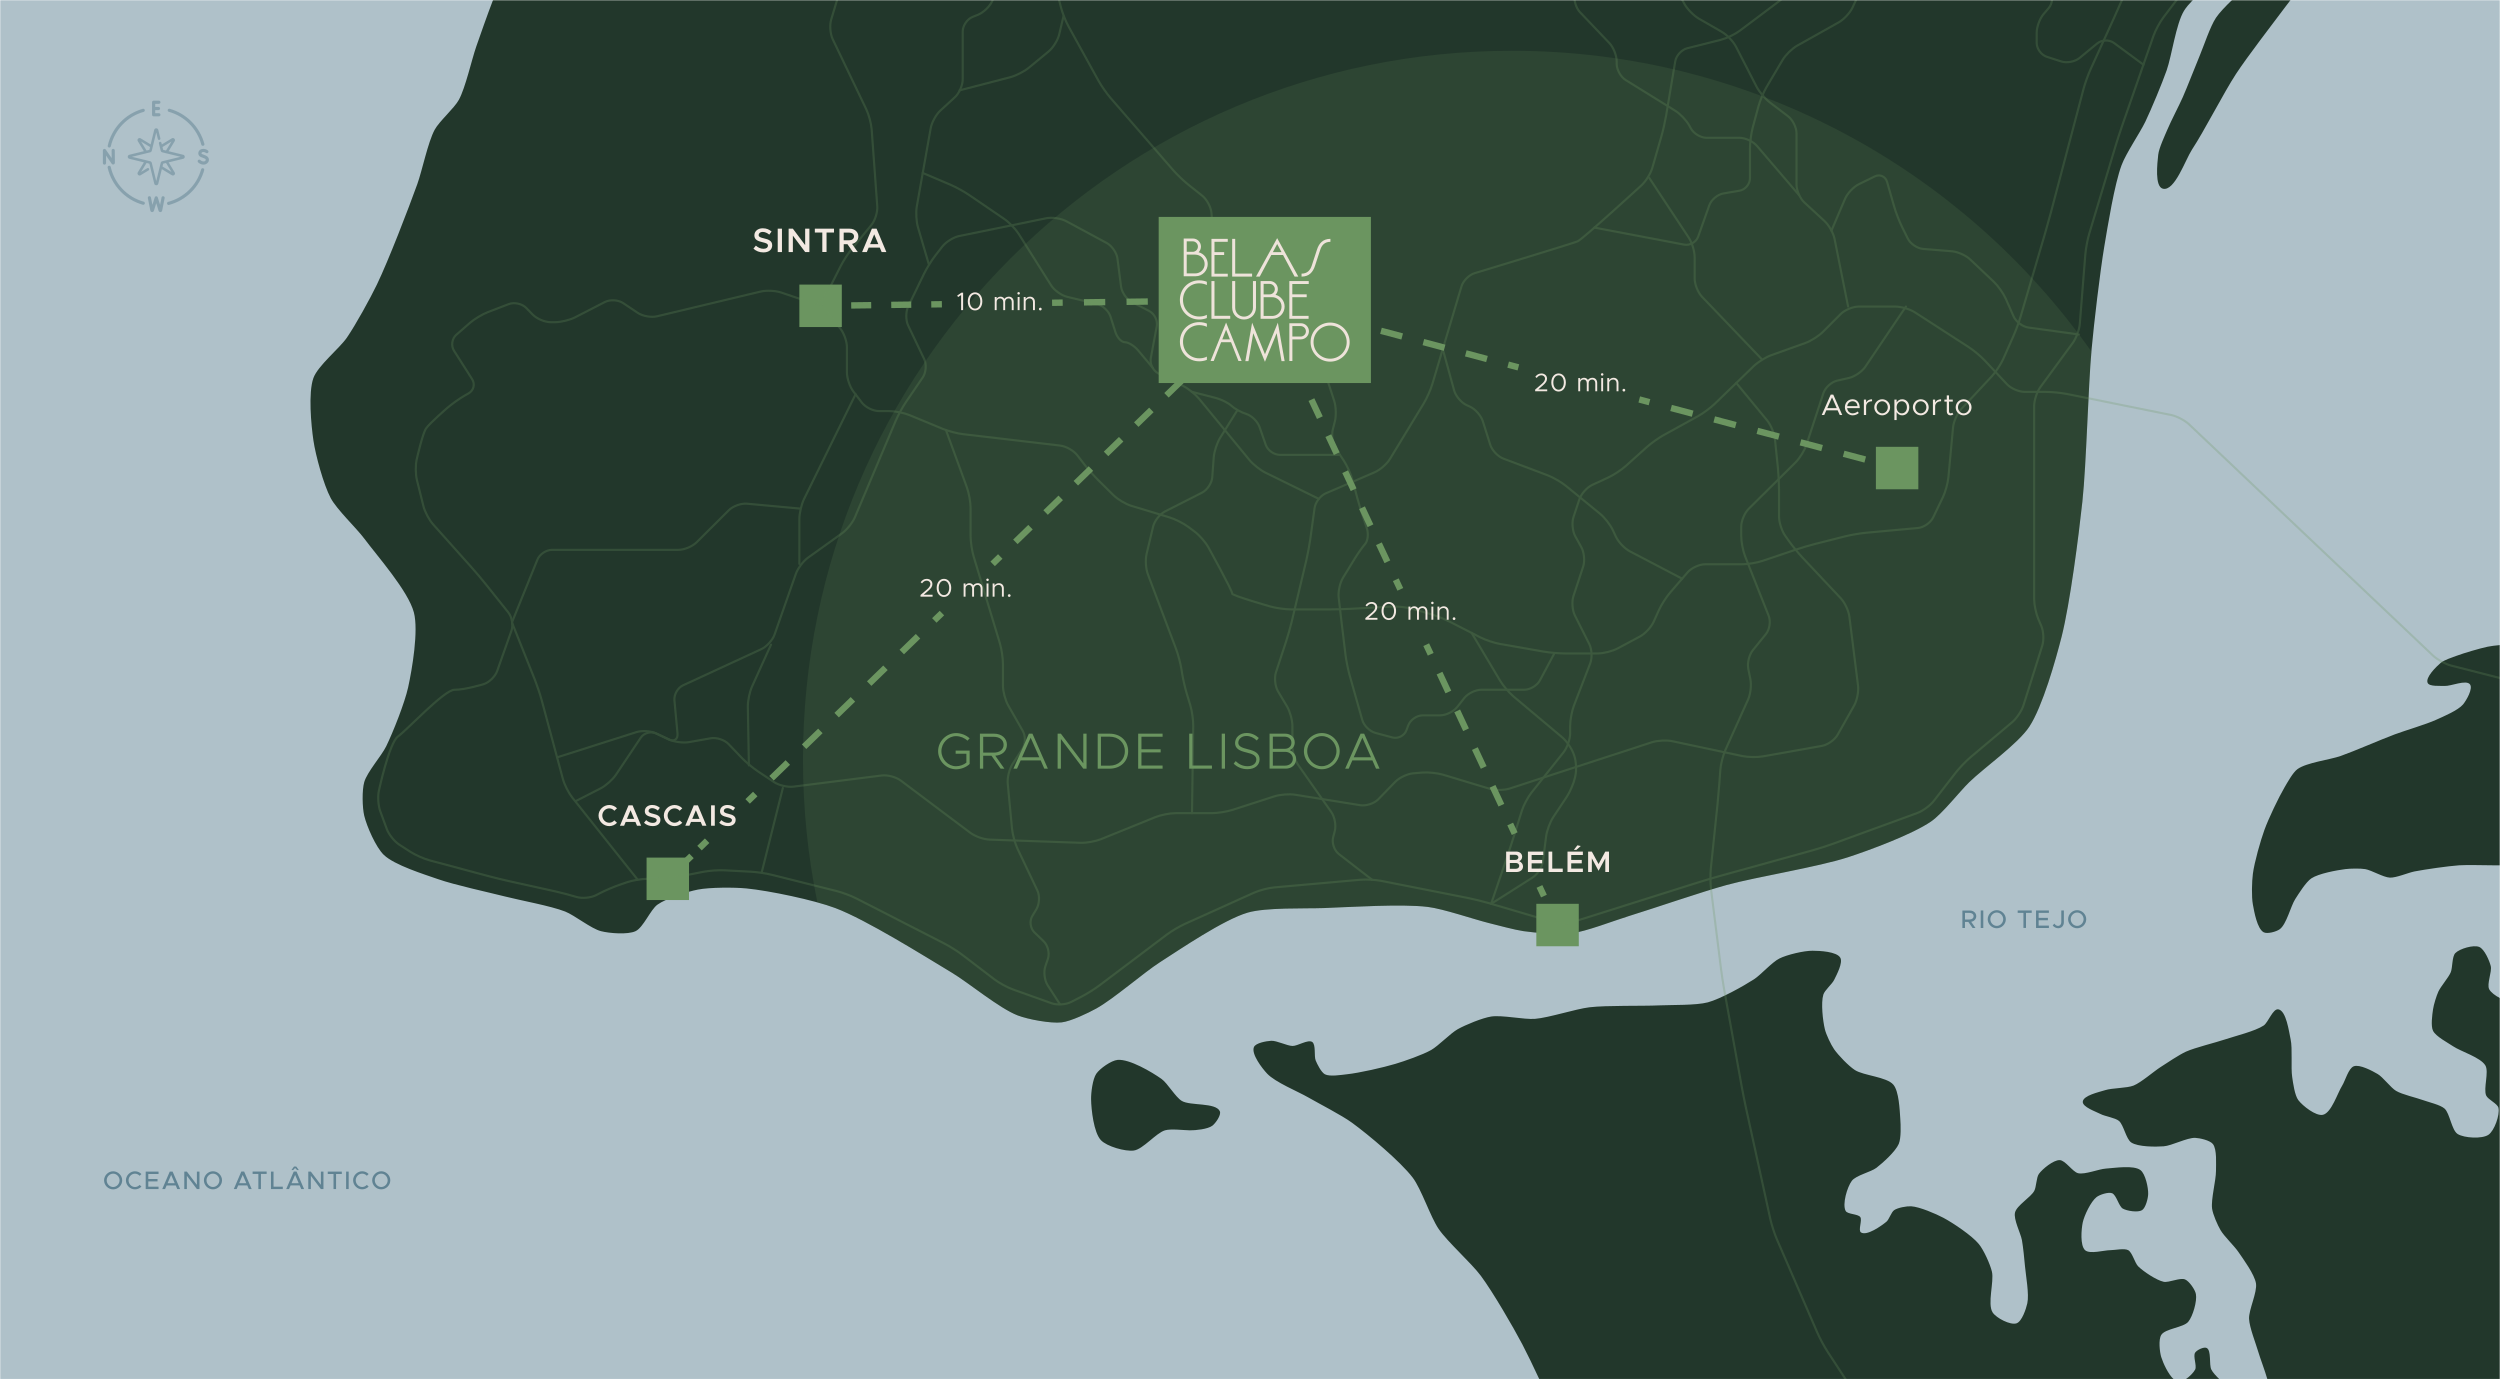 <svg xmlns="http://www.w3.org/2000/svg" width="1178" height="650" viewBox="0 0 1178 650" fill="none"><mask id="mask0_617_2042" style="mask-type:luminance" maskUnits="userSpaceOnUse" x="0" y="0" width="1178" height="650"><path d="M1178 0H0V650H1178V0Z" fill="white"></path></mask><g mask="url(#mask0_617_2042)"><path d="M1178 0H0V650H1178V0Z" fill="#AFC1C9"></path><path d="M672.719 427.33C680.119 428.24 694.329 433.14 701.559 434.95C705.629 435.95 713.719 438.17 717.879 438.76C723.409 439.55 734.639 440.52 740.189 439.85C747.239 439 760.599 433.78 767.389 431.69C778.989 428.12 801.929 420.2 813.639 417C827.769 413.15 856.839 408.49 870.769 403.94C880.909 400.63 901.169 393.13 909.939 387.07C915.249 383.42 923.279 373.08 927.899 368.57C934.799 361.85 950.879 350.49 956.189 342.45C962.409 333.05 968.659 310.94 971.429 300.01C975.389 284.4 979.499 252.37 981.219 236.35C983.139 218.46 983.919 182.45 985.569 164.53C986.679 152.39 989.529 128.14 991.549 116.11C993.179 106.44 996.289 86.94 999.709 77.76C1001.74 72.3 1008.35 62.59 1010.88 57.35C1013.71 51.43 1018.76 39.33 1020.93 33.14C1023.35 26.24 1025.31 11.36 1029.09 5.11C1030.03 3.57 1031.53 1.81 1033.29 -0.01H232.319C229.629 6.99 226.259 16.62 224.399 21.97C222.239 28.19 219.369 41.21 216.239 47C214.059 51.01 206.969 57.14 204.809 61.15C201.629 67.05 198.909 80.41 196.649 86.72C192.319 98.71 183.139 122.56 177.609 134.06C174.499 140.55 167.529 153.17 163.459 159.09C159.959 164.18 149.769 172.32 147.679 178.13C145.199 185.03 146.609 200.24 147.679 207.51C148.699 214.54 152.489 228.44 155.839 234.71C158.749 240.15 167.919 248.79 171.619 253.75C177.889 262.16 192.339 278.43 195.019 288.58C197.279 297.15 194.209 315.28 192.299 323.94C190.709 331.16 185.209 345.03 181.959 351.69C179.779 356.14 172.969 363.79 171.619 368.56C170.549 372.35 170.709 380.51 171.619 384.34C172.819 389.37 177.129 399.27 180.869 402.84C185.919 407.67 199.829 411.96 206.439 414.27C214.119 416.97 230.099 420.43 237.999 422.43C245.069 424.24 259.499 426.85 266.289 429.51C270.769 431.27 278.499 437.56 283.159 438.76C287.119 439.78 295.779 440.5 299.479 438.76C303.159 437.04 306.509 428.6 309.819 426.25C313.949 423.31 323.879 420.14 328.859 419.17C334.479 418.08 346.029 418.08 351.709 418.63C362.399 419.68 383.569 424.09 393.599 427.88C408.289 433.43 435.079 450.25 448.549 458.35C456.469 463.11 470.919 475.17 479.559 478.48C484.459 480.35 495.029 482.33 500.239 481.75C504.609 481.24 512.709 477.35 516.559 475.22C524.659 470.76 538.719 458.46 546.489 453.45C556.479 447.03 576.459 433.43 587.839 430.05C596.459 427.51 614.759 428.21 623.749 427.88C635.979 427.44 660.569 425.83 672.719 427.34V427.33ZM1021.3 60.98C1020.07 63.92 1017.28 69.78 1016.95 72.95C1016.52 76.96 1015.23 87.91 1019.13 88.91C1024.71 90.35 1029.74 75.23 1032.91 70.41C1038.58 61.83 1047.95 43.46 1053.59 34.86C1058.96 26.67 1070.93 11.14 1076.8 3.3C1077.51 2.36 1078.37 1.23 1079.31 -9.76585e-06H1051.74C1048.7 2.94 1045.72 6.04 1044.16 8.38C1041.47 12.4 1038.41 21.69 1036.54 26.15C1034.5 31.03 1030.69 40.9 1028.56 45.73C1026.86 49.59 1022.93 57.08 1021.31 60.97L1021.3 60.98ZM1018.39 639.52C1017.63 637.01 1017 631.23 1018.39 629.01C1020.26 626.01 1028.84 625.55 1031.1 622.83C1033.25 620.24 1035.34 613.1 1034.71 609.77C1034.34 607.68 1031.59 603.74 1029.64 602.89C1027.31 601.84 1021.98 604.52 1019.48 603.97C1016.06 603.21 1010.01 599.16 1007.51 596.7C1005.92 595.14 1004.77 590.17 1002.81 589.08C1000.98 588.08 996.539 589.08 994.449 589.08C991.469 589.08 984.699 591.1 982.479 589.08C980.089 586.86 980.719 579.24 981.389 576.02C982.109 572.69 985.219 566.14 987.919 564.05C989.399 562.91 993.429 561.59 995.189 562.24C997.259 563.02 998.349 568.4 1000.26 569.49C1002.24 570.62 1007.4 571.43 1009.33 570.23C1011.05 569.14 1012.18 564.63 1012.22 562.61C1012.31 559.65 1010.94 553.14 1008.59 551.36C1005.35 548.88 996.359 550.38 992.269 550.64C988.979 550.84 982.459 553.56 979.209 552.82C976.619 552.21 973.179 546.68 970.499 546.64C967.559 546.59 962.429 550.79 960.709 553.17C959.509 554.85 959.539 559.35 958.529 561.16C956.919 564.16 950.279 568.01 949.479 571.32C948.679 574.58 952.139 581.07 952.739 584.38C953.289 587.43 953.919 593.61 954.179 596.7C954.569 601.05 956.209 609.87 955.269 614.11C954.699 616.72 952.739 622.68 950.199 623.55C947.279 624.53 940.649 621.05 938.949 618.45C936.319 614.45 939.689 603.91 938.599 599.24C937.769 595.71 934.729 588.97 932.419 586.18C929.129 582.17 920.319 576.28 915.749 573.84C912.179 571.95 904.539 568.64 900.509 568.4C898.469 568.29 894.199 569.05 892.519 570.23C891.169 571.14 890.149 574.63 888.889 575.67C886.389 577.73 879.689 582.46 876.919 580.74C875.399 579.78 877.619 574.97 876.569 573.49C875.479 571.95 870.539 572.23 869.669 570.58C867.989 567.4 870.409 559.33 872.559 556.43C874.539 553.79 881.569 552.27 884.179 550.27C887.229 547.92 893.169 542.57 894.689 539.02C895.869 536.27 895.629 530.05 895.409 527.05C895.129 523.01 894.799 514.21 892.149 511.1C889.019 507.4 878.089 506.84 874.019 504.2C871.109 502.33 866.209 497.25 864.229 494.4C862.749 492.27 860.479 487.5 859.879 484.98C858.919 481.02 857.959 472.57 859.159 468.66C859.769 466.61 863.299 463.7 864.229 461.76C865.429 459.32 868.519 453.6 867.129 451.25C865.429 448.36 857.439 448 854.069 447.99C850.069 447.95 842.079 449.84 838.489 451.63C835.009 453.33 829.759 459.31 826.519 461.42C821.409 464.73 810.629 470.71 804.759 472.3C799.229 473.78 787.609 473.47 781.909 473.73C773.659 474.12 757.099 473.66 748.889 474.64C742.399 475.43 729.829 479.56 723.319 480.08C718.159 480.5 707.759 478.19 702.639 478.99C698.459 479.64 690.539 482.91 686.859 484.97C683.399 486.93 677.809 492.8 674.349 494.77C670.409 497.01 661.819 500.01 657.479 501.3C651.889 502.98 640.439 505.59 634.629 506.2C632.059 506.48 626.579 507.42 624.289 506.2C622.569 505.27 620.679 501.48 619.939 499.67C619.109 497.63 620.139 492.21 618.309 490.97C616.349 489.66 611.409 492.9 609.059 492.86C606.469 492.81 601.569 490.27 598.979 490.42C596.819 490.55 591.619 491.4 590.839 493.42C589.529 496.66 594.689 503.38 597.089 505.91C600.919 509.98 611.579 514.29 616.389 517.07C621.569 520.05 632.259 525.51 637.069 529.04C644.859 534.72 659.809 547.23 665.649 554.87C669.759 560.27 674.049 573.5 677.899 579.09C682.079 585.2 693.329 595.17 697.749 601.13C703.389 608.71 712.939 625.11 717.339 633.49C719.589 637.8 722.409 643.61 725.359 649.96H1024.32C1021.62 647.59 1019.22 642.16 1018.39 639.48V639.52ZM1172.19 304.73C1168.4 305.53 1160.96 307.73 1157.33 309.08C1155.46 309.76 1151.58 311.04 1150.06 312.34C1147.93 314.17 1142.79 319.17 1143.9 321.76C1144.71 323.63 1149.86 323.09 1151.89 323.22C1154.87 323.39 1162.03 320.11 1163.86 322.48C1165.36 324.48 1162.18 329.99 1160.59 331.93C1158.24 334.74 1151.21 337.66 1147.88 339.18C1143.16 341.33 1133.17 344.25 1128.29 346.08C1121.89 348.47 1109.36 353.96 1102.91 356.22C1097.91 357.99 1086.89 359.29 1082.58 362.4C1080.43 363.94 1077.77 368.8 1076.42 371.1C1073.63 375.85 1068.87 385.86 1067 391.04C1065.17 396.06 1062.23 406.42 1061.56 411.71C1061.08 415.32 1060.88 422.66 1061.56 426.22C1062.19 429.66 1063.56 437.58 1066.63 439.28C1068.33 440.21 1072.7 439 1074.25 437.82C1077.43 435.45 1079.36 427.03 1081.5 423.67C1083.18 421.06 1086.55 415.6 1089.12 413.88C1092.56 411.6 1100.98 410.07 1105.09 409.53C1107.42 409.23 1112.18 409.14 1114.51 409.53C1117.54 410.06 1123.04 413.41 1126.11 413.54C1129.11 413.67 1134.79 411.19 1137.73 410.62C1142.93 409.62 1153.46 408.1 1158.75 407.73C1162.65 407.47 1170.46 407.73 1174.35 407.73C1175.39 407.73 1176.62 407.73 1177.98 407.75V303.95C1175.75 304.18 1173.66 304.41 1172.17 304.73H1172.19ZM1172.91 466.13C1171.67 463.71 1174.28 457.9 1173.65 455.25C1173.02 452.68 1170.65 447.2 1168.21 446.2C1165.51 445.09 1159 447.02 1156.96 449.09C1155.33 450.74 1155.7 456.01 1154.78 458.17C1153.74 460.63 1150.1 464.78 1148.97 467.22C1148.06 469.2 1146.75 473.42 1146.45 475.58C1146.08 478.08 1145.32 483.46 1146.45 485.72C1147.76 488.4 1153.41 491.31 1155.87 492.99C1159.55 495.47 1168.86 498.23 1171.11 502.05C1172.89 505.11 1170.09 512.95 1171.48 516.2C1172.28 518.09 1176.83 520.01 1177.27 522.01C1178.01 525.32 1175.36 532.8 1172.57 534.7C1169.57 536.75 1161.12 536.27 1158.05 534.35C1155.2 532.54 1154.37 524.62 1151.89 522.38C1149.87 520.56 1144.3 519.33 1141.73 518.38C1138.57 517.22 1131.91 515.75 1129.04 514.03C1126.5 512.53 1122.88 507.54 1120.34 506.07C1117.77 504.57 1111.85 501.39 1109.09 502.44C1106.61 503.37 1105.06 509.27 1103.65 511.52C1101.45 515 1098.6 524.36 1094.57 525.29C1091.28 526.05 1085.02 521.09 1082.97 518.39C1081.27 516.15 1080.49 510.29 1080.08 507.51C1079.4 503.11 1080.3 494.09 1079.34 489.75C1078.53 486.01 1077.31 476.26 1073.55 475.6C1071 475.14 1068.79 481.78 1066.65 483.22C1062.65 485.9 1053.09 488.21 1048.52 489.75C1043.93 491.3 1034.44 493.56 1030.02 495.54C1026.82 497 1020.99 500.9 1018.05 502.81C1014.81 504.88 1008.91 510.08 1005.34 511.52C1002.18 512.78 995.149 512.63 991.929 513.69C989.099 514.6 981.589 516.17 981.399 519.13C981.249 521.65 987.489 523.74 989.759 524.92C991.799 526.01 996.679 526.68 998.459 528.18C1000.68 530.07 1001.81 536.73 1004.25 538.34C1007.45 540.45 1015.68 540.43 1019.49 540.14C1023.34 539.88 1030.52 536.03 1034.38 536.16C1036.58 536.25 1041.35 537.34 1042.71 539.06C1044.71 541.56 1044.15 548.57 1044.17 551.77C1044.19 556.23 1041.75 565.11 1042.34 569.53C1042.71 572.25 1044.95 577.34 1046.35 579.69C1048 582.52 1052.83 587.13 1054.68 589.85C1057.09 593.36 1062.34 600.52 1063.01 604.71C1063.69 608.91 1059.59 617.14 1059.75 621.41C1059.92 625.45 1062.97 633.12 1064.1 636.99C1065.05 640.19 1067.2 645.73 1068.42 650.02H1178V470.3C1175.86 469.26 1173.64 467.54 1172.91 466.15V466.13ZM1041.98 645.33C1040.83 643 1042.09 636.38 1039.8 635.17C1038.49 634.47 1035.16 636.13 1034.36 637.35C1033.23 639 1035.25 643.55 1034.36 645.33C1033.66 646.69 1031.71 648.73 1029.74 650H1045.88C1044.2 648.34 1042.66 646.72 1041.98 645.33ZM556.829 518.73C553.829 516.91 550.169 510.43 547.309 508.39C542.719 505.13 532.249 498.95 526.639 499.42C523.649 499.67 518.259 503.47 516.569 505.95C514.849 508.47 514.069 514.86 514.119 517.92C514.199 522.89 515.359 533.6 518.739 537.23C521.509 540.21 530.219 542.68 534.249 542.13C538.589 541.55 544.739 533.85 548.939 532.61C551.749 531.78 557.709 532.57 560.639 532.61C563.349 532.65 569.089 532.07 571.249 530.44C572.779 529.28 575.549 525.39 574.789 523.64C572.919 519.38 560.809 521.16 556.839 518.74L556.829 518.73Z" fill="#22372B"></path><path opacity="0.15" d="M712.349 23.93C527.889 23.93 378.359 173.46 378.359 357.92C378.359 380.97 380.689 403.47 385.139 425.2C388.379 426.09 391.289 427 393.609 427.87C408.299 433.42 435.089 450.24 448.559 458.34C456.479 463.1 470.929 475.16 479.569 478.47C484.469 480.34 495.039 482.32 500.249 481.74C504.619 481.23 512.719 477.34 516.569 475.21C524.669 470.75 538.729 458.45 546.499 453.44C556.489 447.02 576.469 433.42 587.849 430.04C596.469 427.5 614.769 428.2 623.759 427.87C635.989 427.43 660.579 425.82 672.729 427.33C680.129 428.24 694.339 433.14 701.569 434.95C705.639 435.95 713.739 438.17 717.889 438.76C723.419 439.55 734.649 440.52 740.199 439.85C747.249 439 760.609 433.78 767.399 431.69C778.999 428.12 801.939 420.2 813.649 417C827.779 413.15 856.849 408.49 870.779 403.94C880.919 400.63 901.179 393.13 909.949 387.07C915.259 383.42 923.289 373.08 927.909 368.57C934.809 361.85 950.889 350.49 956.199 342.45C962.419 333.05 968.669 310.94 971.439 300.01C975.399 284.4 979.509 252.37 981.229 236.35C983.109 218.83 983.899 183.92 985.489 165.66C925.029 79.93 825.239 23.92 712.369 23.92L712.349 23.93Z" fill="#6B9560"></path><path d="M928.81 434.34L930.86 437.27H929.48L927.46 434.4H925.89V437.27H924.68V429.03H928.15C929.88 429.03 931.21 430.15 931.21 431.72C931.21 433.09 930.2 434.11 928.81 434.35V434.34ZM925.9 433.27H927.97C929.16 433.27 929.96 432.68 929.96 431.71C929.96 430.74 929.16 430.15 927.97 430.15H925.9V433.27ZM933.32 429.02H934.53V437.26H933.32V429.02ZM936.61 433.13C936.61 430.82 938.58 428.87 940.88 428.87C943.18 428.87 945.15 430.81 945.15 433.13C945.15 435.45 943.21 437.4 940.88 437.4C938.55 437.4 936.61 435.45 936.61 433.13ZM943.91 433.13C943.91 431.43 942.53 429.99 940.88 429.99C939.23 429.99 937.85 431.43 937.85 433.13C937.85 434.83 939.24 436.28 940.88 436.28C942.52 436.28 943.91 434.84 943.91 433.13ZM953.44 430.14H950.73V429.01H957.35V430.14H954.65V437.25H953.44V430.14ZM960.61 430.14V432.49H964.96V433.62H960.61V436.13H965.44V437.26H959.38V429.02H965.44V430.15H960.61V430.14ZM967.22 436.03L968.06 435.2C968.37 435.84 969.07 436.29 969.76 436.29C970.65 436.29 971.28 435.56 971.28 434.51V429.01H972.49V434.56C972.49 436.22 971.39 437.39 969.82 437.39C968.82 437.39 967.73 436.83 967.22 436.02V436.03ZM974.49 433.13C974.49 430.82 976.46 428.87 978.76 428.87C981.06 428.87 983.03 430.81 983.03 433.13C983.03 435.45 981.09 437.4 978.76 437.4C976.43 437.4 974.49 435.45 974.49 433.13ZM981.79 433.13C981.79 431.43 980.41 429.99 978.76 429.99C977.11 429.99 975.72 431.43 975.72 433.13C975.72 434.83 977.11 436.28 978.76 436.28C980.41 436.28 981.79 434.84 981.79 433.13Z" fill="#608393"></path><path d="M49.039 556.17C49.039 553.86 51.009 551.91 53.309 551.91C55.609 551.91 57.579 553.85 57.579 556.17C57.579 558.49 55.639 560.44 53.309 560.44C50.979 560.44 49.039 558.49 49.039 556.17ZM56.339 556.17C56.339 554.47 54.959 553.03 53.309 553.03C51.659 553.03 50.279 554.47 50.279 556.17C50.279 557.87 51.669 559.32 53.309 559.32C54.949 559.32 56.339 557.88 56.339 556.17ZM59.329 556.17C59.329 553.86 61.299 551.91 63.599 551.91C64.769 551.91 65.869 552.4 66.649 553.21L65.799 554.03C65.239 553.43 64.459 553.03 63.609 553.03C61.969 553.03 60.579 554.47 60.579 556.17C60.579 557.87 61.969 559.32 63.609 559.32C64.459 559.32 65.239 558.92 65.799 558.32L66.649 559.14C65.869 559.93 64.779 560.43 63.599 560.43C61.299 560.43 59.329 558.48 59.329 556.16V556.17ZM69.879 553.18V555.53H74.229V556.66H69.879V559.17H74.709V560.3H68.649V552.06H74.709V553.19H69.879V553.18ZM82.789 558.58H78.519L77.779 560.29H76.449L79.989 552.05H81.329L84.869 560.29H83.529L82.799 558.58H82.789ZM82.329 557.52L80.649 553.61L78.969 557.52H82.329ZM86.839 552.05H88.049L92.779 558.3V552.05H93.989V560.29H92.779L88.049 554.04V560.29H86.839V552.05ZM96.079 556.16C96.079 553.85 98.049 551.9 100.349 551.9C102.649 551.9 104.619 553.84 104.619 556.16C104.619 558.48 102.679 560.43 100.349 560.43C98.019 560.43 96.079 558.48 96.079 556.16ZM103.379 556.16C103.379 554.46 101.999 553.02 100.339 553.02C98.679 553.02 97.309 554.46 97.309 556.16C97.309 557.86 98.699 559.31 100.339 559.31C101.979 559.31 103.379 557.87 103.379 556.16ZM116.509 558.57H112.239L111.499 560.28H110.169L113.709 552.04H115.049L118.589 560.28H117.249L116.519 558.57H116.509ZM116.049 557.51L114.369 553.6L112.689 557.51H116.049ZM121.739 553.17H119.029V552.04H125.649V553.17H122.949V560.28H121.739V553.17ZM133.259 559.16V560.29H127.679V552.05H128.889V559.16H133.259ZM141.199 558.57H136.929L136.189 560.28H134.859L138.399 552.04H139.739L143.279 560.28H141.939L141.209 558.57H141.199ZM138.139 551.34H137.319L138.539 549.66H139.579L140.819 551.34H139.989L139.049 550.36L138.129 551.34H138.139ZM140.739 557.52L139.059 553.61L137.379 557.52H140.739ZM145.259 552.05H146.469L151.199 558.3V552.05H152.409V560.29H151.199L146.469 554.04V560.29H145.259V552.05ZM157.149 553.18H154.439V552.05H161.059V553.18H158.359V560.29H157.149V553.18ZM163.089 552.05H164.299V560.29H163.089V552.05ZM166.379 556.16C166.379 553.85 168.349 551.9 170.649 551.9C171.829 551.9 172.919 552.39 173.699 553.2L172.849 554.02C172.289 553.42 171.509 553.02 170.649 553.02C169.009 553.02 167.619 554.46 167.619 556.16C167.619 557.86 169.009 559.31 170.649 559.31C171.499 559.31 172.279 558.91 172.849 558.31L173.699 559.13C172.919 559.92 171.829 560.42 170.649 560.42C168.349 560.42 166.379 558.47 166.379 556.15V556.16ZM175.369 556.16C175.369 553.85 177.339 551.9 179.639 551.9C181.939 551.9 183.909 553.84 183.909 556.16C183.909 558.48 181.969 560.43 179.639 560.43C177.309 560.43 175.369 558.48 175.369 556.16ZM182.669 556.16C182.669 554.46 181.289 553.02 179.639 553.02C177.989 553.02 176.609 554.46 176.609 556.16C176.609 557.86 177.999 559.31 179.639 559.31C181.279 559.31 182.669 557.87 182.669 556.16Z" fill="#608393"></path><path d="M450.299 353.68H456.899V359.99C455.319 361.5 452.839 362.49 450.489 362.49C445.929 362.49 442.039 358.58 442.039 353.95C442.039 349.32 445.929 345.43 450.489 345.43C452.839 345.43 455.309 346.39 456.899 347.93L455.839 349.01C454.539 347.69 452.429 346.87 450.489 346.87C446.769 346.87 443.599 350.13 443.599 353.95C443.599 357.77 446.769 361.05 450.489 361.05C452.219 361.05 454.069 360.4 455.359 359.35V355.15H450.299V353.69V353.68ZM468.969 356.08L473.269 362.2H471.489L467.189 356.1H463.279V362.2H461.739V345.71H468.509C471.889 345.71 474.459 347.87 474.459 350.92C474.459 353.97 472.129 355.91 468.959 356.08H468.969ZM463.279 354.64H468.219C471.009 354.64 472.899 353.2 472.899 350.92C472.899 348.64 470.999 347.18 468.219 347.18H463.279V354.64ZM490.379 358.31H480.919L479.219 362.2H477.539L484.809 345.71H486.489L493.759 362.2H492.079L490.379 358.31ZM489.709 356.82L485.649 347.6L481.589 356.82H489.699H489.709ZM498.349 345.71H499.889L510.449 359.7V345.71H511.989V362.2H510.449L499.889 348.21V362.2H498.349V345.71ZM517.239 345.71H522.829C527.969 345.71 531.589 349.12 531.589 353.94C531.589 358.76 527.969 362.2 522.829 362.2H517.239V345.71ZM522.829 360.78C527.049 360.78 530.029 357.95 530.029 353.94C530.029 349.93 527.049 347.12 522.829 347.12H518.769V360.78H522.829ZM537.849 347.17V353.05H546.899V354.54H537.849V360.73H547.809V362.19H536.309V345.7H547.809V347.16H537.849V347.17ZM571.069 360.73V362.19H560.359V345.7H561.899V360.73H571.069ZM575.679 345.7H577.219V362.19H575.679V345.7ZM581.299 359.84L582.259 358.64C583.699 360.08 585.569 361.04 587.879 361.04C590.469 361.04 591.979 359.6 591.979 357.92C591.979 356.12 590.469 355.3 587.369 354.58C583.869 353.76 581.969 352.68 581.969 350.09C581.969 347.5 584.249 345.38 587.389 345.38C589.689 345.38 591.609 346.32 593.149 347.73L592.209 348.93C590.819 347.59 589.109 346.79 587.309 346.79C585.099 346.79 583.489 348.21 583.489 349.96C583.489 351.62 585.049 352.34 588.119 353.08C591.499 353.87 593.519 355.07 593.519 357.76C593.519 360.45 591.429 362.44 587.779 362.44C585.159 362.44 582.959 361.46 581.279 359.82L581.299 359.84ZM598.219 345.7H605.539C608.199 345.7 610.079 347.4 610.079 349.8C610.079 351.55 609.189 352.75 607.749 353.47C609.599 354.31 610.729 355.87 610.729 357.67C610.729 360.31 608.689 362.18 605.829 362.18H598.219V345.69V345.7ZM605.329 352.85C607.199 352.85 608.549 351.65 608.549 349.97C608.549 348.29 607.179 347.11 605.239 347.11H599.769V352.85H605.339H605.329ZM605.519 360.77C607.659 360.77 609.189 359.4 609.189 357.51C609.189 355.62 607.649 354.27 605.519 354.27H599.759V360.77H605.519ZM614.399 353.93C614.399 349.3 618.289 345.41 622.849 345.41C627.409 345.41 631.269 349.3 631.269 353.93C631.269 358.56 627.429 362.47 622.849 362.47C618.269 362.47 614.399 358.56 614.399 353.93ZM629.739 353.93C629.739 350.11 626.599 346.85 622.849 346.85C619.099 346.85 615.959 350.11 615.959 353.93C615.959 357.75 619.129 361.03 622.849 361.03C626.569 361.03 629.739 357.77 629.739 353.93ZM646.679 358.3H637.219L635.519 362.19H633.839L641.109 345.7H642.789L650.059 362.19H648.379L646.679 358.3ZM646.009 356.81L641.949 347.59L637.889 356.81H645.999H646.009Z" fill="#6B9560"></path><path d="M743.92 425.88H723.92V445.88H743.92V425.88Z" fill="#6B9560"></path><path d="M903.92 210.55H883.92V230.55H903.92V210.55Z" fill="#6B9560"></path><path d="M396.66 134.1H376.66V154.1H396.66V134.1Z" fill="#6B9560"></path><path d="M324.67 404.1H304.67V424.1H324.67V404.1Z" fill="#6B9560"></path><path d="M353.331 378.7L351.241 376.55L354.831 373.07L356.921 375.22L353.331 378.7ZM372.261 360.35L370.171 358.2L362.501 365.64L364.591 367.79L372.261 360.35ZM387.601 345.48L385.511 343.33L377.841 350.77L379.931 352.92L387.601 345.48ZM402.941 330.61L400.851 328.46L393.181 335.9L395.271 338.05L402.941 330.61ZM418.281 315.74L416.191 313.59L408.521 321.03L410.611 323.18L418.281 315.74ZM433.621 300.87L431.531 298.72L423.861 306.16L425.951 308.31L433.621 300.87ZM444.881 289.95L442.791 287.8L439.201 291.28L441.291 293.43L444.881 289.95ZM319.311 411.7L317.221 409.55L313.631 413.03L315.721 415.18L319.311 411.7ZM326.871 404.37L324.781 402.22L321.001 405.89L323.091 408.04L326.871 404.37ZM334.241 397.22L332.151 395.07L328.561 398.55L330.651 400.7L334.241 397.22ZM472.371 263.29L470.281 261.14L466.691 264.62L468.781 266.77L472.371 263.29ZM486.611 249.48L484.521 247.33L477.401 254.24L479.491 256.39L486.611 249.48ZM500.851 235.67L498.761 233.52L491.641 240.43L493.731 242.58L500.851 235.67ZM515.091 221.86L513.001 219.71L505.881 226.62L507.971 228.77L515.091 221.86ZM529.331 208.05L527.241 205.9L520.121 212.81L522.211 214.96L529.331 208.05ZM543.571 194.24L541.481 192.09L534.361 199L536.451 201.15L543.571 194.24ZM557.811 180.43L555.721 178.28L548.601 185.19L550.691 187.34L557.811 180.43ZM572.051 166.62L569.961 164.47L562.841 171.38L564.931 173.53L572.051 166.62ZM586.291 152.81L584.201 150.66L577.081 157.57L579.171 159.72L586.291 152.81ZM597.001 142.42L594.911 140.27L591.321 143.75L593.411 145.9L597.001 142.42ZM500.761 144.1L500.721 141.1L495.721 141.17L495.761 144.17L500.761 144.1ZM520.811 143.84L520.771 140.84L510.751 140.97L510.791 143.97L520.811 143.84ZM540.861 143.58L540.821 140.58L530.801 140.71L530.841 143.71L540.861 143.58ZM560.911 143.32L560.871 140.32L550.851 140.45L550.891 143.45L560.911 143.32ZM580.961 143.06L580.921 140.06L570.901 140.19L570.941 143.19L580.961 143.06ZM595.981 142.86L595.941 139.86L590.941 139.93L590.981 142.93L595.981 142.86ZM391.661 145.55L391.621 142.55L386.621 142.62L386.661 145.62L391.661 145.55ZM410.531 145.3L410.491 142.3L401.061 142.42L401.101 145.42L410.531 145.3ZM429.401 145.05L429.361 142.05L419.931 142.17L419.971 145.17L429.401 145.05ZM443.831 144.86L443.791 141.86L438.791 141.93L438.831 144.93L443.831 144.86ZM728.871 421.59L726.751 417.06L724.031 418.33L726.151 422.86L728.871 421.59ZM735.271 435.25L733.151 430.72L730.431 431.99L732.551 436.52L735.271 435.25ZM675.511 307.66L673.391 303.13L670.671 304.4L672.791 308.93L675.511 307.66ZM708.811 378.76L704.651 369.87L701.931 371.14L706.091 380.03L708.811 378.76ZM700.481 360.99L696.321 352.1L693.601 353.37L697.761 362.26L700.481 360.99ZM692.151 343.21L687.991 334.32L685.271 335.59L689.431 344.48L692.151 343.21ZM683.821 325.43L679.661 316.54L676.941 317.81L681.101 326.7L683.821 325.43ZM715.081 392.17L712.961 387.64L710.241 388.91L712.361 393.44L715.081 392.17ZM599.431 145.24L597.311 140.71L594.591 141.98L596.711 146.51L599.431 145.24ZM655.081 264.07L651.101 255.58L648.381 256.85L652.361 265.34L655.081 264.07ZM647.131 247.09L643.151 238.6L640.431 239.87L644.411 248.36L647.131 247.09ZM639.181 230.11L635.201 221.62L632.481 222.89L636.461 231.38L639.181 230.11ZM631.231 213.13L627.261 204.64L624.541 205.91L628.511 214.4L631.231 213.13ZM623.281 196.15L619.301 187.66L616.581 188.93L620.561 197.42L623.281 196.15ZM615.331 179.17L611.361 170.68L608.641 171.95L612.611 180.44L615.331 179.17ZM607.381 162.19L603.401 153.7L600.681 154.97L604.661 163.46L607.381 162.19ZM661.181 277.06L659.061 272.53L656.341 273.8L658.461 278.33L661.181 277.06ZM777.631 188.06L772.801 186.77L772.031 189.67L776.861 190.96L777.631 188.06ZM879.281 215.08L869.111 212.38L868.341 215.28L878.511 217.98L879.281 215.08ZM858.951 209.68L848.781 206.98L848.011 209.88L858.181 212.58L858.951 209.68ZM838.621 204.28L828.451 201.58L827.681 204.48L837.851 207.18L838.621 204.28ZM818.291 198.88L808.121 196.18L807.351 199.08L817.521 201.78L818.291 198.88ZM797.961 193.48L787.791 190.78L787.021 193.68L797.191 196.38L797.961 193.48ZM894.281 219.08L889.451 217.8L888.681 220.7L893.511 221.98L894.281 219.08ZM601.171 141.16L596.341 139.88L595.571 142.78L600.401 144.06L601.171 141.16ZM701.051 167.71L691.061 165.05L690.291 167.95L700.281 170.61L701.051 167.71ZM681.071 162.4L671.081 159.74L670.311 162.64L680.301 165.3L681.071 162.4ZM661.091 157.09L651.101 154.43L650.331 157.33L660.321 159.99L661.091 157.09ZM641.111 151.78L631.121 149.12L630.351 152.02L640.341 154.68L641.111 151.78ZM621.131 146.47L611.141 143.81L610.371 146.71L620.361 149.37L621.131 146.47ZM715.851 171.65L711.021 170.37L710.251 173.27L715.081 174.55L715.851 171.65Z" fill="#6B9560"></path><g opacity="0.25"><path d="M403.25 -29.28L391.66 9.19C390.87 11.82 391.19 16.01 392.38 18.49L408.21 51.54C409.4 54.02 410.53 58.29 410.73 61.04L413.37 97.22C413.57 99.96 412.31 103.95 410.56 106.07L401.55 117.05C399.81 119.18 397.36 122.92 396.12 125.38L388.91 139.65C387.67 142.1 384.52 143.39 381.92 142.51L368.03 137.82C365.42 136.94 361.1 136.74 358.43 137.38L309.53 149.05C306.86 149.69 302.8 148.96 300.51 147.43L293.62 142.81C291.34 141.28 287.47 141.05 285.02 142.31L270.98 149.53C268.53 150.79 264.28 151.82 261.53 151.82H259.5C256.75 151.82 252.93 150.21 251.01 148.24L247.92 145.07C246 143.1 242.33 142.3 239.76 143.28L229.83 147.09C227.26 148.08 223.47 150.36 221.4 152.17L215.01 157.75C212.94 159.56 212.45 162.94 213.93 165.26L222.47 178.67C223.95 180.99 223.2 184 220.81 185.35L219.06 186.34C216.67 187.7 213.01 190.28 210.93 192.07C210.93 192.07 202.35 199.47 200.72 201.94C199.08 204.41 196.35 216.46 196.35 216.46C195.74 219.14 195.79 223.52 196.45 226.19L199.51 238.47C200.17 241.14 202.22 245 204.05 247.05L222.28 267.45C224.11 269.5 227.02 272.94 228.73 275.08L239.53 288.6C241.25 290.75 241.9 294.63 240.98 297.22L234.24 316.24C233.32 318.83 230.42 321.61 227.79 322.41C227.79 322.41 218.94 325.1 214.2 325.01C209.46 324.92 191.68 344.07 187.53 347.03C183.38 349.99 178.51 372.68 178.51 372.68C177.93 375.37 178.24 379.68 179.18 382.26L182.25 390.62C183.2 393.2 185.86 396.53 188.17 398.02L193.4 401.39C195.71 402.88 199.77 404.68 202.43 405.4L230.1 412.81C232.76 413.52 237.13 414.59 239.81 415.18L261.63 420.01C264.32 420.6 268.66 421.75 271.3 422.55L271.63 422.65C274.26 423.45 278.41 423.07 280.86 421.81L282.64 420.89C285.08 419.63 289.21 417.86 291.81 416.97L295.39 415.73C297.99 414.83 302.37 414.1 305.12 414.1H309.65C312.4 414.1 316.86 413.66 319.56 413.13L331.37 410.8C334.07 410.27 338.52 409.95 341.27 410.09L353.93 410.75C356.68 410.89 361.11 411.56 363.77 412.23L394.24 419.87C396.91 420.54 401.09 422.11 403.54 423.37L445.01 444.61C447.46 445.86 451.25 448.25 453.43 449.92L468.59 461.5C470.78 463.17 474.68 465.29 477.27 466.22L495.52 472.74C498.11 473.67 502.23 473.4 504.68 472.14L509.65 469.59C512.1 468.34 515.9 465.95 518.09 464.3L549.75 440.42C551.95 438.76 555.79 436.48 558.3 435.35L590.86 420.65C593.37 419.52 597.66 418.39 600.4 418.15L640.97 414.54C643.71 414.3 648.16 414.54 650.86 415.07L691.66 423.13C694.36 423.66 698.72 424.74 701.36 425.51L731.73 434.46C734.37 435.24 738.67 435.2 741.29 434.37L800.82 415.6C803.44 414.77 807.76 413.5 810.41 412.76L854.11 400.67C856.76 399.94 861.04 398.56 863.63 397.62L903.42 383.09C906 382.15 909.5 379.6 911.18 377.42L921.6 363.99C923.29 361.82 926.39 358.59 928.49 356.82L948.14 340.29C950.24 338.52 952.64 334.93 953.47 332.3L962.32 304.22C963.15 301.6 962.93 297.39 961.83 294.86L960.47 291.73C959.38 289.21 958.48 284.89 958.48 282.14V191.41C958.48 188.66 959.81 184.6 961.44 182.38L976.65 161.64C978.28 159.42 979.79 155.37 980 152.62L982.6 119.94C982.82 117.2 983.64 112.8 984.43 110.17L996.74 69.13C997.53 66.5 998.92 62.22 999.82 59.62L1014.71 16.91C1015.62 14.31 1017.72 10.4 1019.38 8.21L1030.76 -6.77" stroke="#6B9560" stroke-linecap="round" stroke-linejoin="round"></path><path d="M1006.51 -15.65C1006.51 -13.87 985.12 32.55 985.12 32.55C983.97 35.05 982.45 39.27 981.75 41.93L966.3 100.41C965.6 103.07 964.39 107.4 963.61 110.04L952.21 148.85C951.43 151.49 949.89 155.7 948.77 158.22L943.94 169.12C942.82 171.63 940.38 175.34 938.5 177.35L924.15 192.74C922.27 194.75 920.53 198.64 920.28 201.38L918.08 224.91C917.82 227.65 916.64 231.92 915.44 234.39L910.89 243.83C909.7 246.31 906.48 248.54 903.74 248.79L879.33 251.03C876.59 251.28 872.17 252.04 869.5 252.71L855.49 256.25C852.82 256.92 848.51 258.2 845.91 259.08L830.49 264.29C827.88 265.17 823.5 265.89 820.75 265.89H803.49C800.74 265.89 797.02 267.59 795.22 269.67L786.95 279.24C785.15 281.32 782.76 285.08 781.63 287.58L779.2 292.99C778.07 295.5 775.17 298.61 772.75 299.91L762.23 305.54C759.81 306.84 755.57 307.9 752.82 307.9H737.35C734.6 307.9 730.13 307.51 727.42 307.04L706.81 303.43C704.1 302.96 699.88 301.54 697.44 300.29L683.23 293C680.78 291.75 676.62 290.09 673.98 289.33L665.71 286.94C663.07 286.18 658.66 285.67 655.91 285.82L636.36 286.88C633.61 287.03 629.12 287.15 626.37 287.15H608.37C605.62 287.15 601.21 286.53 598.56 285.78C598.56 285.78 580.17 280.52 580.58 279.69C580.99 278.86 569.4 257.92 569.4 257.92C568.07 255.51 565.18 252.2 562.98 250.55L559.94 248.28C557.74 246.63 553.78 244.63 551.15 243.83L533.03 238.33C530.4 237.53 526.65 235.3 524.69 233.36L517.64 226.39C515.68 224.46 512.71 221.1 511.02 218.92L507.6 214.5C505.92 212.32 502.31 210.28 499.58 209.96L482.25 207.92C479.52 207.6 475.05 207.07 472.32 206.75L453.81 204.58C451.08 204.26 446.77 203.14 444.22 202.08L428.57 195.6C426.03 194.55 421.7 193.69 418.95 193.69H414.14C411.39 193.69 407.78 191.9 406.11 189.71L402.1 184.46C400.43 182.27 399.07 178.23 399.07 175.48V163.57C399.07 160.82 397.63 156.84 395.88 154.72L385.67 142.41" stroke="#6B9560" stroke-linecap="round" stroke-linejoin="round"></path><path d="M876.321 660.11L861.1 636.83C859.6 634.53 857.471 630.58 856.381 628.06L837.241 583.9C836.151 581.38 834.771 577.11 834.181 574.43L822.691 521.98C822.101 519.29 821.22 514.88 820.73 512.18L812.441 466.35C811.951 463.64 811.271 459.2 810.931 456.47L806.251 419.08C805.911 416.35 805.861 411.88 806.151 409.15L809.261 379.27C809.541 376.53 809.941 372.05 810.141 369.31L810.6 362.92C810.8 360.18 811.881 355.88 813.011 353.37L823.72 329.57C824.85 327.06 825.33 322.8 824.79 320.11L823.79 315.13C823.25 312.43 824.221 308.48 825.961 306.34L832.11 298.76C833.84 296.62 834.43 292.78 833.42 290.23L822.29 262.13C821.28 259.57 820.451 255.23 820.451 252.48V248.25C820.451 245.5 822.051 241.67 824.001 239.73L846.081 217.86C848.031 215.92 850.331 212.2 851.191 209.59L859.181 185.25C860.041 182.64 862.93 180 865.61 179.38L871.271 178.08C873.951 177.46 877.401 175.09 878.941 172.81L898.071 144.46" stroke="#6B9560" stroke-linecap="round" stroke-linejoin="round"></path><path d="M979.641 157.62L955.761 154.33C953.041 153.95 949.901 151.59 948.791 149.07L945.131 140.79C944.021 138.27 941.471 134.67 939.481 132.78L928.331 122.23C926.331 120.34 922.461 118.61 919.711 118.39L906.151 117.29C903.411 117.07 900.171 114.87 898.951 112.4L896.131 106.69C894.911 104.22 893.301 100.04 892.541 97.4L889.201 85.75C888.441 83.11 885.801 81.93 883.331 83.15L875.881 86.81C873.411 88.02 870.511 91.08 869.421 93.61L862.971 108.68" stroke="#6B9560" stroke-linecap="round" stroke-linejoin="round"></path><path d="M786.66 -10.91L793.73 1.9C795.06 4.31 798.1 7.4 800.48 8.77L811.37 15.04C813.75 16.41 816.73 19.54 817.99 21.98L827.64 40.76C828.9 43.21 831.72 46.57 833.9 48.23L842.54 54.8C844.73 56.46 846.52 60.08 846.52 62.83V86.99C846.52 89.74 848.17 93.52 850.19 95.38L859.77 104.22C861.79 106.08 863.89 109.82 864.43 112.51L870.82 144.44" stroke="#6B9560" stroke-linecap="round" stroke-linejoin="round"></path><path d="M777.18 83.91L795.76 112.01C797.28 114.3 798.52 118.43 798.52 121.18V131.23C798.52 133.98 800.08 137.86 801.98 139.84L829.93 169.03" stroke="#6B9560" stroke-linecap="round" stroke-linejoin="round"></path><path d="M818.12 180.44L832.66 198.08C834.41 200.2 836.07 204.18 836.35 206.91L837.76 220.59C838.04 223.33 838.27 227.81 838.27 230.56V243.33C838.27 246.08 839.57 250.17 841.16 252.41L842.99 255C844.58 257.24 847.42 260.72 849.31 262.72L867.37 281.91C869.25 283.91 871.08 287.78 871.42 290.51L875.51 323.09C875.85 325.82 875.03 330.01 873.68 332.41L865.89 346.22C864.54 348.62 861.22 350.97 858.51 351.45L830.69 356.4C827.98 356.88 823.57 356.81 820.88 356.24L787.99 349.25C785.3 348.68 780.96 348.91 778.35 349.76L711.41 371.55C708.8 372.4 704.5 372.45 701.87 371.65L680.04 365.06C677.41 364.27 673.01 363.8 670.27 364.03L665.92 364.39C663.18 364.62 659.37 366.42 657.45 368.39L649.46 376.62C647.54 378.59 643.76 379.85 641.04 379.42L610.27 374.48C607.55 374.04 603.19 374.38 600.57 375.22L580.69 381.63C578.07 382.47 573.68 383.16 570.93 383.16H554.02C551.27 383.16 546.93 384 544.39 385.04L518.75 395.43C516.2 396.46 511.87 397.23 509.12 397.13L466.24 395.62C463.49 395.52 459.44 394.09 457.25 392.44L424.43 367.79C422.23 366.14 418.2 365.07 415.47 365.41L373.84 370.67C371.11 371.01 367.01 370.05 364.72 368.52L357.04 363.4C354.75 361.87 351.32 359 349.42 357.01L343.3 350.61C341.4 348.62 337.63 347.39 334.92 347.87L324.62 349.69C321.91 350.17 317.66 349.6 315.18 348.42L309.19 345.59C306.7 344.41 302.53 344.13 299.91 344.97L262.5 356.87" stroke="#6B9560" stroke-linecap="round" stroke-linejoin="round"></path><path d="M300.39 414.42L269.65 375.81C267.94 373.66 265.95 369.73 265.24 367.07L255.21 329.82C254.5 327.16 253.07 322.9 252.05 320.35L241.32 293.53" stroke="#6B9560" stroke-linecap="round" stroke-linejoin="round"></path><path d="M621.31 235.01L596.34 222.75C593.87 221.54 590.42 218.81 588.68 216.68L565.02 187.91C563.27 185.79 559.84 183.03 557.38 181.79L545.79 175.93C543.34 174.69 541.74 171.46 542.25 168.76L545.06 153.78C545.57 151.08 543.98 147.83 541.54 146.57L533.32 142.32C530.88 141.06 528.59 137.79 528.24 135.06L526.55 121.85C526.2 119.12 523.93 115.82 521.51 114.52L502.35 104.2C499.93 102.9 495.74 102.28 493.05 102.83L452 111.21C449.31 111.76 445.72 113.99 444.03 116.16L440.69 120.46C439 122.63 436.64 126.43 435.44 128.91L427.95 144.38C426.75 146.86 426.74 150.91 427.93 153.39L435.47 169.18C436.66 171.66 436.36 175.55 434.81 177.82L426.81 189.56C425.26 191.83 423.12 195.76 422.05 198.3L402.83 243.73C401.76 246.26 399.05 249.65 396.82 251.25L380.72 262.79C378.49 264.39 375.91 267.83 375 270.42L364.95 299.05C364.04 301.64 361.25 304.71 358.76 305.86L321.87 322.91C319.37 324.06 317.54 327.25 317.79 329.99L319.24 345.61C319.49 348.35 317.67 349.63 315.18 348.45L309.19 345.62C306.7 344.44 303.42 345.35 301.89 347.64L290.23 365.06C288.7 367.35 285.44 370.24 283 371.49L271.41 377.41" stroke="#6B9560" stroke-linecap="round" stroke-linejoin="round"></path><path d="M477.92 -22.76L467.52 0.53C466.4 3.04 463.39 5.93 460.84 6.95L458.27 7.98C455.72 9 453.63 12.09 453.63 14.84V37.43C453.63 40.18 451.97 43.95 449.95 45.81L443.11 52.09C441.08 53.95 439.03 57.69 438.55 60.39L431.99 97.29C431.51 100 431.75 104.37 432.52 107.01L437.63 124.41" stroke="#6B9560" stroke-linecap="round" stroke-linejoin="round"></path><path d="M358.93 411.02L368.88 371.31" stroke="#6B9560" stroke-linecap="round" stroke-linejoin="round"></path><path d="M352.881 360.65L352.381 333.06C352.331 330.31 353.221 326.01 354.351 323.51L363.301 303.77" stroke="#6B9560" stroke-linecap="round" stroke-linejoin="round"></path><path d="M241.32 293.05L253.22 263.72C254.25 261.17 257.35 259.09 260.1 259.09H319.67C322.42 259.09 326.26 257.5 328.21 255.56L343.43 240.41C345.38 238.47 349.21 237.09 351.95 237.34L376.65 239.61" stroke="#6B9560" stroke-linecap="round" stroke-linejoin="round"></path><path d="M376.66 265.7V244.61C376.66 241.86 377.65 237.59 378.87 235.12L403.14 185.78" stroke="#6B9560" stroke-linecap="round" stroke-linejoin="round"></path><path d="M732.379 307.91L725.609 320.59C724.309 323.02 721.009 325 718.259 325H698.039C695.289 325 691.649 326.77 689.949 328.93L686.639 333.15C684.939 335.31 681.299 337.08 678.549 337.08H670.359C667.609 337.08 664.569 339.18 663.589 341.76L662.699 344.11C661.729 346.68 658.759 348.21 656.099 347.49L648.079 345.34C645.419 344.63 642.639 341.88 641.889 339.23L635.939 318.17C635.189 315.52 634.309 311.12 633.979 308.39L632.009 292.1C631.679 289.37 631.159 284.9 630.859 282.17L630.779 281.45C630.479 278.72 631.399 274.56 632.839 272.22L638.279 263.33C639.719 260.98 641.959 257.82 643.259 256.3C644.559 254.78 644.909 251.4 644.019 248.8L642.499 244.32C641.609 241.72 640.309 237.41 639.589 234.76L637.279 226.14C636.569 223.48 634.749 219.43 633.239 217.13L629.519 211.48C628.009 209.18 627.319 205.12 627.999 202.46L628.999 198.51C629.669 195.84 629.529 191.52 628.679 188.91L625.259 178.41C624.409 175.8 622.749 171.62 621.569 169.14L617.509 160.6C616.329 158.12 613.299 155.18 610.789 154.07L586.639 143.46C584.119 142.35 581.169 139.38 580.079 136.86L574.269 123.36C573.179 120.83 572.109 116.52 571.899 113.78L570.839 100.36C570.619 97.62 568.679 93.97 566.529 92.26L559.909 86.99C557.759 85.28 554.519 82.18 552.719 80.1L523.289 46.17C521.489 44.09 518.929 40.42 517.599 38.02L503.469 12.41C502.139 10 500.509 5.85 499.839 3.18L495.779 -13.06" stroke="#6B9560" stroke-linecap="round" stroke-linejoin="round"></path><path d="M543.289 173.47L536.269 165.09C534.499 162.98 531.719 161.26 530.079 161.26C528.439 161.26 526.419 159.12 525.589 156.49L523.279 149.21C522.449 146.59 519.579 143.92 516.909 143.27L502.809 139.86C500.139 139.21 496.749 136.78 495.279 134.45L480.029 110.25C478.559 107.92 475.509 104.75 473.229 103.2L456.559 91.82C454.289 90.27 450.359 88.12 447.829 87.04L434.779 81.49" stroke="#6B9560" stroke-linecap="round" stroke-linejoin="round"></path><path d="M452.18 42.56L476.04 36.38C478.7 35.69 482.62 33.7 484.74 31.95L494.08 24.27C496.2 22.52 498.46 18.91 499.09 16.23L501.12 7.64" stroke="#6B9560" stroke-linecap="round" stroke-linejoin="round"></path><path d="M445.75 202.7L455.62 229.72C456.56 232.3 457.34 236.67 457.34 239.42V252.47C457.34 255.22 457.99 259.62 458.79 262.26L471.14 303.12C471.94 305.75 472.59 310.16 472.59 312.91V323.06C472.59 325.81 473.71 330.01 475.07 332.4L481.96 344.46C483.32 346.85 483.21 350.68 481.7 352.99L477.1 360.03C475.6 362.33 474.58 366.45 474.84 369.19L476.86 390.48C477.12 393.22 478.3 397.49 479.48 399.97L488.81 419.59C489.99 422.07 489.79 426.03 488.37 428.39L486.43 431.61C485.01 433.96 485.46 437.45 487.44 439.36L491.79 443.56C493.77 445.47 494.66 449.16 493.78 451.77L492.56 455.35C491.68 457.95 492.18 461.97 493.67 464.28L499.43 473.17" stroke="#6B9560" stroke-linecap="round" stroke-linejoin="round"></path><path d="M863.441 -25.13L845.921 -6.27C844.051 -4.26 840.721 -1.26 838.521 0.4L819.691 14.54C817.491 16.19 813.511 18.09 810.841 18.76L795.061 22.72C792.391 23.39 789.841 26.15 789.381 28.87L785.051 54.58C784.591 57.29 783.601 61.67 782.831 64.31L778.561 79.11C777.801 81.75 775.511 85.43 773.491 87.29C773.491 87.29 745.771 112.7 743.401 113.71C741.031 114.72 694.851 128.72 694.851 128.72C692.221 129.52 689.421 132.33 688.641 134.96L674.911 180.99C674.121 183.63 672.311 187.7 670.881 190.05L654.931 216.28C653.501 218.63 650.271 221.44 647.741 222.53L624.711 232.45C622.181 233.54 619.811 236.66 619.431 239.38L617.391 254.14C617.011 256.86 616.181 261.28 615.551 263.96L608.711 292.7C608.071 295.38 606.851 299.7 605.991 302.31L601.231 316.79C600.371 319.4 600.831 323.47 602.241 325.83L606.411 332.8C607.821 335.16 608.981 339.34 608.981 342.09V351.56C608.981 354.31 610.271 358.4 611.851 360.65L627.341 382.7C628.921 384.95 629.641 388.97 628.941 391.63L628.181 394.52C627.481 397.18 628.691 400.73 630.861 402.42L646.501 414.53" stroke="#6B9560" stroke-linecap="round" stroke-linejoin="round"></path><path d="M743.4 -10.32L741.97 -2.79C741.46 -0.09 742.59 3.75 744.48 5.74L758.33 20.29C760.23 22.28 761.78 26.16 761.78 28.91V30.1C761.78 32.85 763.69 36.28 766.03 37.73L789.42 52.22C791.76 53.67 794.74 56.83 796.05 59.25L796.74 60.53C798.05 62.95 801.37 64.93 804.12 64.93H819.6C822.35 64.93 826.06 66.64 827.85 68.73L847.75 91.98" stroke="#6B9560" stroke-linecap="round" stroke-linejoin="round"></path><path d="M879.099 -9.72L872.919 3.53C871.759 6.02 868.84 9.16 866.44 10.51L846.87 21.49C844.47 22.84 841.36 25.87 839.96 28.24L832.45 40.92C831.05 43.29 829.319 47.39 828.599 50.05L825.88 60.13C825.16 62.78 824.58 67.21 824.58 69.96V84.01C824.58 86.76 822.36 89.39 819.65 89.86L812.02 91.17C809.31 91.64 806.339 94.14 805.419 96.73L800.18 111.49C799.26 114.08 796.3 115.78 793.59 115.27L751.27 107.25" stroke="#6B9560" stroke-linecap="round" stroke-linejoin="round"></path><path d="M702.619 425.88L710.739 402.04C711.629 399.44 713.019 395.16 713.829 392.53L717.039 382.17C717.849 379.54 719.919 375.63 721.629 373.48L736.739 354.49C738.449 352.34 739.849 348.33 739.849 345.58V342.09C739.849 339.34 740.659 334.99 741.649 332.43L749.309 312.58C750.299 310.01 750.099 305.91 748.859 303.45L742.099 290.03C740.859 287.57 740.559 283.43 741.419 280.82L745.989 267C746.849 264.39 746.469 260.28 745.139 257.88L742.279 252.72C740.949 250.31 740.569 246.21 741.439 243.6L744.199 235.3C745.069 232.69 747.819 229.61 750.319 228.46L757.829 224.99C760.329 223.84 764.039 221.39 766.089 219.55L775.949 210.69C777.999 208.85 781.639 206.26 784.049 204.94L800.069 196.12C802.479 194.79 806.069 192.14 808.039 190.23L826.339 172.52C828.319 170.61 832.049 168.28 834.639 167.36L850.709 161.61C853.299 160.68 857.009 158.33 858.949 156.38L867.299 148C869.239 146.05 873.079 144.46 875.829 144.46H893.089C895.839 144.46 899.979 145.68 902.289 147.17L927.669 163.57C929.979 165.06 933.409 167.93 935.289 169.94L945.639 181.01C947.519 183.02 951.309 184.66 954.059 184.66H964.059C966.809 184.66 971.269 185.1 973.959 185.65L1022.97 195.53C1025.67 196.07 1029.5 198.07 1031.5 199.96L1146.46 308.93C1148.46 310.82 1152.27 312.93 1154.93 313.61L1183.72 320.97" stroke="#6B9560" stroke-linecap="round" stroke-linejoin="round"></path><path d="M693.42 298.22L706.83 320.71C708.24 323.07 711.11 326.45 713.22 328.22L736.02 347.36C738.13 349.13 740.6 352.7 741.51 355.29L741.74 355.93C742.66 358.52 742.92 362.84 742.32 365.53L742.12 366.43C741.52 369.11 739.79 373.18 738.26 375.47L731.95 384.94C730.43 387.23 728.89 391.33 728.54 394.06L727.02 405.85C726.67 408.58 724.48 412.01 722.16 413.49L702.62 425.88" stroke="#6B9560" stroke-linecap="round" stroke-linejoin="round"></path><path d="M561.669 383.17L562.249 342.09C562.289 339.34 561.669 334.94 560.869 332.31L559.229 326.92C558.429 324.29 557.419 319.91 556.989 317.2L556.709 315.41C556.279 312.69 555.129 308.37 554.159 305.79L540.869 270.57C539.899 268 539.629 263.7 540.269 261.03L543.349 248.11C543.989 245.44 546.519 242.23 548.969 240.98L566.389 232.14C568.839 230.9 571.009 227.63 571.219 224.89L571.909 215.53C572.109 212.79 573.469 208.64 574.929 206.3L582.809 193.68" stroke="#6B9560" stroke-linecap="round" stroke-linejoin="round"></path><path d="M631.37 214.33H603.08C600.33 214.33 597.34 212.21 596.43 209.61L593.5 201.22C592.59 198.62 589.82 195.87 587.33 195.09C584.84 194.31 581.67 192.58 580.28 191.24C578.89 189.9 575.569 188.23 572.909 187.54L561.52 184.6" stroke="#6B9560" stroke-linecap="round" stroke-linejoin="round"></path><path d="M679.83 164.47L685.19 183.98C685.92 186.63 688.56 189.74 691.06 190.89L692.64 191.61C695.14 192.76 697.86 195.84 698.69 198.46L702.2 209.57C703.03 212.19 705.81 215.13 708.38 216.1L729.25 223.97C731.82 224.94 735.67 227.16 737.8 228.9L753.98 242.12C756.11 243.86 758.81 247.32 759.97 249.81L761.44 252.94C762.61 255.43 765.55 258.51 767.99 259.79L792.63 272.69" stroke="#6B9560" stroke-linecap="round" stroke-linejoin="round"></path><path d="M1010.02 30.5L996.12 20.25C993.91 18.62 990.36 18.71 988.23 20.46L979.89 27.32C977.77 29.07 973.89 29.81 971.27 28.96L964.45 26.76C961.83 25.92 959.69 22.98 959.69 20.23V15.42C959.69 12.67 961.15 8.71 962.94 6.62L965.37 3.79C967.16 1.7 967.48 -1.94 966.07 -4.3L959.68 -15.06" stroke="#6B9560" stroke-linecap="round" stroke-linejoin="round"></path></g><path d="M645.971 102.21H545.971V180.49H645.971V102.21Z" fill="#6B9560"></path><path d="M555.971 161.05C555.971 166.14 559.861 170.25 565.071 170.25C566.261 170.25 567.641 170.02 568.681 169.56V168.03C567.671 168.62 566.291 168.84 565.071 168.84C560.781 168.84 557.441 165.49 557.441 161.03C557.441 156.57 560.771 153.2 565.071 153.2C566.261 153.2 567.691 153.48 568.681 154.01V152.48C567.641 152.02 566.271 151.79 565.071 151.79C559.861 151.79 555.971 155.91 555.971 161.02V161.05ZM596.051 166.93L590.001 152.04L586.801 170.16H588.271L590.531 156.99L596.041 170.49L601.561 156.99L603.851 170.16H605.321L602.121 152.04L596.041 166.93H596.051ZM612.961 152.31H607.541V170.1H608.971V159.91H612.971C615.071 159.91 616.771 158.2 616.771 156.11C616.771 154.02 615.071 152.31 612.971 152.31H612.961ZM612.871 158.58H608.961V153.65H612.871C614.231 153.65 615.341 154.75 615.341 156.12C615.341 157.49 614.231 158.59 612.871 158.59V158.58ZM626.751 151.99C621.661 151.99 617.541 156.12 617.541 161.2C617.541 166.28 621.671 170.41 626.751 170.41C631.831 170.41 635.961 166.28 635.961 161.2C635.961 156.12 631.831 151.99 626.751 151.99ZM626.751 169.02C622.431 169.02 618.941 165.52 618.941 161.21C618.941 156.9 622.441 153.4 626.751 153.4C631.061 153.4 634.561 156.9 634.561 161.21C634.561 165.52 631.061 169.02 626.751 169.02ZM570.411 170.1H571.911L575.401 161.24H580.061L583.551 170.1H585.051L577.731 151.97L570.411 170.1ZM575.931 159.91L577.731 155.34L579.531 159.91H575.921H575.931ZM582.031 112.54H580.601V130.33H589.991V128.93H582.021V112.54H582.031ZM620.571 117.6L618.101 125.15C617.411 127.26 616.041 128.94 613.291 128.94V130.34C616.921 130.34 618.681 128.15 619.621 125.28L622.091 117.73C622.751 115.72 624.021 113.94 626.901 113.94V112.54C623.241 112.54 621.461 114.83 620.571 117.6ZM570.841 130.34H578.521V128.97H572.261V120.16H576.821V118.81H572.261V113.94H578.521V112.54H570.841V130.33V130.34ZM591.841 130.34H593.591L599.041 120.16H604.571L610.021 130.34H611.771L601.801 112.21L591.831 130.34H591.841ZM599.761 118.81L601.811 114.98L603.861 118.81H599.771H599.761ZM564.791 118.85C565.471 118.16 565.891 117.22 565.891 116.18C565.891 114.09 564.191 112.39 562.091 112.39H557.761V130.18H563.311C566.791 130.18 569.081 127.31 569.081 124.41C569.081 121.89 567.381 119.52 564.791 118.86V118.85ZM559.181 113.72H561.991C563.351 113.72 564.461 114.82 564.461 116.19C564.461 117.56 563.351 118.66 561.991 118.66H559.181V113.73V113.72ZM563.131 128.83H559.181V119.98H563.131C565.701 119.98 567.631 121.99 567.631 124.41C567.631 126.83 565.701 128.84 563.131 128.84V128.83ZM555.961 141.35C555.961 146.44 559.851 150.55 565.061 150.55C566.251 150.55 567.631 150.32 568.671 149.86V148.33C567.661 148.92 566.281 149.14 565.061 149.14C560.771 149.14 557.431 145.79 557.431 141.33C557.431 136.87 560.761 133.5 565.061 133.5C566.251 133.5 567.681 133.78 568.671 134.31V132.78C567.631 132.32 566.261 132.09 565.061 132.09C559.851 132.09 555.961 136.21 555.961 141.32V141.35ZM572.261 132.43H570.831V150.22H579.681V148.82H572.261V132.43ZM616.681 133.82V132.43H607.531V150.22H616.611V148.85H608.941V140.04H615.711V138.69H608.941V133.82H616.681ZM590.411 144.91C590.411 147.43 588.451 149.2 586.191 149.2C583.931 149.2 582.021 147.45 582.021 144.91V132.43H580.591V144.91C580.591 148.22 583.081 150.55 586.181 150.55C589.281 150.55 591.821 148.19 591.821 144.91V132.43H590.391V144.91H590.411ZM601.021 138.9C601.701 138.21 602.121 137.27 602.121 136.23C602.121 134.13 600.421 132.43 598.321 132.43H593.991V150.22H599.541C603.021 150.22 605.311 147.35 605.311 144.45C605.311 141.93 603.611 139.56 601.021 138.9ZM595.421 133.77H598.231C599.591 133.77 600.701 134.87 600.701 136.24C600.701 137.61 599.591 138.71 598.231 138.71H595.421V133.78V133.77ZM599.371 148.88H595.421V140.03H599.371C601.941 140.03 603.871 142.04 603.871 144.46C603.871 146.88 601.941 148.89 599.371 148.89V148.88Z" fill="#EEE3DA"></path><path opacity="0.5" d="M75.541 99.93C75.171 99.93 74.831 99.69 74.711 99.34C74.711 99.34 74.711 99.32 74.711 99.31L73.621 95.77L72.531 99.31V99.33C72.401 99.69 72.071 99.93 71.691 99.93C71.321 99.93 70.981 99.69 70.861 99.34C70.851 99.31 70.841 99.27 70.831 99.23L69.671 93.37C69.671 93.37 69.661 93.33 69.661 93.3C69.601 92.89 69.881 92.51 70.291 92.45C70.701 92.39 71.081 92.67 71.141 93.08L71.821 96.53L72.891 93.06C72.951 92.8 73.141 92.59 73.401 92.51C73.801 92.39 74.221 92.61 74.341 93L75.431 96.53L76.111 93.09C76.111 93.09 76.111 93.04 76.121 93.02C76.221 92.62 76.631 92.37 77.031 92.48C77.431 92.58 77.681 92.99 77.571 93.39L76.411 99.24C76.411 99.24 76.401 99.3 76.391 99.34C76.271 99.7 75.941 99.94 75.561 99.94L75.541 99.93ZM78.741 96.06C78.611 95.67 78.831 95.24 79.231 95.12C86.761 93.12 92.681 87.29 94.781 79.79C94.881 79.4 95.281 79.17 95.671 79.26C96.071 79.35 96.321 79.76 96.231 80.16V80.18C93.991 88.2 87.671 94.44 79.621 96.57C79.571 96.58 79.521 96.59 79.461 96.59C79.131 96.59 78.841 96.38 78.751 96.07L78.741 96.06ZM67.311 96.48C58.991 94.15 52.611 87.43 50.711 79C50.621 78.6 50.871 78.19 51.281 78.1C51.681 78.01 52.091 78.26 52.181 78.67C53.961 86.56 59.921 92.85 67.711 95.03C68.111 95.14 68.341 95.55 68.231 95.95C68.141 96.27 67.841 96.5 67.511 96.5C67.441 96.5 67.371 96.49 67.301 96.47L67.311 96.48ZM72.671 86.54L70.381 77.12L69.051 76.8L66.491 81.01L69.361 79.26C69.361 79.26 69.401 79.24 69.411 79.23C69.711 79.07 70.081 79.18 70.241 79.48C70.401 79.78 70.291 80.15 69.991 80.31L66.291 82.56C65.971 82.75 65.581 82.75 65.261 82.56C64.791 82.28 64.641 81.67 64.931 81.2L67.791 76.5L60.951 74.83C60.501 74.73 60.191 74.33 60.191 73.87C60.191 73.41 60.501 73.01 60.951 72.91L67.791 71.24L64.931 66.54C64.741 66.22 64.741 65.82 64.931 65.51C65.211 65.04 65.821 64.89 66.291 65.18L70.991 68.04L72.661 61.2C72.751 60.84 73.031 60.56 73.391 60.47C73.921 60.34 74.461 60.67 74.591 61.2L75.561 65.16C75.561 65.16 75.561 65.2 75.571 65.22C75.631 65.55 75.421 65.88 75.081 65.94C74.751 66 74.421 65.79 74.361 65.45L73.621 62.43L71.521 71.05C71.431 71.41 71.151 71.69 70.791 71.78L62.171 73.88L70.791 75.98C71.151 76.07 71.431 76.35 71.521 76.71L73.621 85.33L75.721 76.71C75.811 76.35 76.091 76.07 76.451 75.98L85.071 73.88L76.451 71.78C76.091 71.69 75.811 71.41 75.721 71.05L74.881 67.61C74.881 67.61 74.881 67.57 74.871 67.55C74.811 67.22 75.021 66.89 75.361 66.83C75.691 66.77 76.021 66.98 76.081 67.32L76.261 68.04L80.961 65.18C81.111 65.09 81.281 65.04 81.461 65.04C82.011 65.04 82.461 65.48 82.471 66.03C82.471 66.21 82.421 66.39 82.321 66.55L79.461 71.25L86.301 72.92C86.751 73.02 87.061 73.42 87.061 73.88C87.061 74.34 86.751 74.74 86.301 74.84L79.461 76.51L82.321 81.21C82.421 81.37 82.471 81.55 82.471 81.73C82.471 81.91 82.421 82.08 82.331 82.23C82.051 82.7 81.441 82.85 80.961 82.57L76.261 79.71L74.591 86.55C74.501 86.91 74.221 87.19 73.861 87.28C73.781 87.3 73.701 87.31 73.631 87.31C73.181 87.31 72.781 87 72.671 86.56V86.54ZM76.891 77.12L76.571 78.45L80.781 81.01L78.221 76.8L76.891 77.12ZM76.571 69.28L76.891 70.61L78.221 70.93L80.781 66.72L76.571 69.28ZM69.051 70.93L70.381 70.61L70.701 69.28L66.491 66.72L69.051 70.93ZM48.471 76.84V70.9C48.471 70.66 48.591 70.43 48.791 70.29C49.131 70.05 49.601 70.13 49.841 70.47L52.631 74.5L52.591 70.89C52.591 70.48 52.921 70.14 53.331 70.13C53.741 70.13 54.071 70.46 54.081 70.87L54.141 76.62C54.161 77 53.921 77.36 53.561 77.48C53.211 77.59 52.831 77.45 52.621 77.14L49.971 73.3V76.84C49.971 77.25 49.631 77.59 49.221 77.59C48.811 77.59 48.471 77.26 48.471 76.84ZM95.931 77.57C94.941 77.57 93.981 77.17 93.301 76.44C93.051 76.14 93.081 75.71 93.351 75.43C93.641 75.14 94.121 75.14 94.411 75.43C94.811 75.84 95.361 76.07 95.931 76.07C96.391 76.11 96.811 75.83 96.961 75.4C97.041 74.96 96.441 74.69 96.181 74.6C95.261 74.26 94.441 73.9 94.401 73.88C94.361 73.86 94.331 73.85 94.301 73.82C93.671 73.42 93.341 72.68 93.451 71.94C93.581 71.13 94.181 70.46 94.971 70.25C96.031 69.98 97.151 70.23 98.001 70.91C98.281 71.17 98.321 71.61 98.091 71.91C97.841 72.24 97.371 72.31 97.041 72.06C96.581 71.7 95.981 71.56 95.411 71.68C95.171 71.73 94.991 71.91 94.941 72.15C94.921 72.29 94.971 72.44 95.081 72.53C95.291 72.62 95.971 72.91 96.701 73.18C98.201 73.73 98.581 74.82 98.431 75.65C98.171 76.77 97.181 77.56 96.031 77.56C95.991 77.56 95.951 77.56 95.921 77.56L95.931 77.57ZM51.281 69.5C50.881 69.39 50.651 68.98 50.761 68.58C52.701 60.22 59.051 53.58 67.321 51.26C67.701 51.17 68.081 51.39 68.201 51.76C68.331 52.15 68.121 52.58 67.721 52.71C59.981 54.88 54.041 61.1 52.221 68.92C52.221 68.94 52.221 68.97 52.201 68.99C52.111 69.31 51.811 69.54 51.481 69.54C51.411 69.54 51.341 69.54 51.281 69.51V69.5ZM94.861 68.16C92.841 60.66 87.021 54.79 79.551 52.69C79.151 52.58 78.921 52.17 79.031 51.77C79.141 51.37 79.551 51.14 79.951 51.25C87.941 53.49 94.151 59.78 96.311 67.79C96.411 68.19 96.171 68.6 95.771 68.7C95.761 68.7 95.741 68.7 95.731 68.7C95.681 68.7 95.631 68.71 95.581 68.71C95.241 68.71 94.951 68.48 94.861 68.15V68.16ZM72.391 54.83C71.981 54.83 71.641 54.49 71.641 54.08V48.18C71.641 47.77 71.981 47.43 72.391 47.43H74.871C75.281 47.43 75.621 47.77 75.621 48.18C75.621 48.59 75.281 48.93 74.871 48.93H73.141V50.38H74.691C75.101 50.38 75.441 50.72 75.441 51.13C75.441 51.54 75.101 51.88 74.691 51.88H73.141V53.33H74.871C75.281 53.33 75.621 53.67 75.621 54.08C75.621 54.49 75.281 54.83 74.871 54.83H72.391Z" fill="#608393"></path><path d="M433.74 280.36L436.75 277.79C437.91 276.79 438.39 276 438.39 275.19C438.39 274.18 437.55 273.6 436.68 273.6C435.72 273.6 435.04 274.12 434.47 274.88L433.81 274.34C434.49 273.37 435.42 272.76 436.71 272.76C438.14 272.76 439.34 273.71 439.34 275.18C439.34 276.3 438.79 277.18 437.4 278.38L435.24 280.25H439.43V281.14H433.74V280.36ZM441.36 277.01C441.36 274.52 442.78 272.75 444.79 272.75C446.8 272.75 448.21 274.51 448.21 277.01C448.21 279.51 446.79 281.28 444.79 281.28C442.79 281.28 441.36 279.52 441.36 277.01ZM447.26 277.01C447.26 275.02 446.24 273.62 444.79 273.62C443.34 273.62 442.31 275.02 442.31 277.01C442.31 279 443.34 280.42 444.79 280.42C446.24 280.42 447.26 279 447.26 277.01ZM462.98 277.19V281.14H462.08V277.31C462.08 276.3 461.49 275.6 460.65 275.6C459.67 275.6 458.97 276.26 458.97 277.19V281.14H458.07V277.31C458.07 276.3 457.48 275.6 456.64 275.6C455.66 275.6 454.96 276.26 454.96 277.19V281.14H454.06V274.94H454.96V275.85C455.27 275.2 455.94 274.79 456.76 274.79C457.58 274.79 458.22 275.17 458.61 275.81C459.08 275.17 459.85 274.79 460.77 274.79C462.06 274.79 462.98 275.79 462.98 277.19ZM464.73 273.21C464.73 272.9 464.99 272.62 465.33 272.62C465.67 272.62 465.92 272.9 465.92 273.21C465.92 273.52 465.66 273.81 465.33 273.81C465 273.81 464.73 273.53 464.73 273.21ZM464.87 274.94H465.77V281.14H464.87V274.94ZM473 277.19V281.14H472.1V277.31C472.1 276.29 471.46 275.6 470.55 275.6C469.49 275.6 468.63 276.32 468.63 277.19V281.14H467.73V274.94H468.63V275.92C468.99 275.26 469.78 274.79 470.67 274.79C472.05 274.79 473 275.76 473 277.19ZM474.9 280.62C474.9 280.28 475.19 279.98 475.56 279.98C475.91 279.98 476.2 280.28 476.2 280.62C476.2 280.98 475.91 281.28 475.56 281.28C475.19 281.28 474.9 280.98 474.9 280.62Z" fill="#F3E9E2"></path><path d="M452.879 139.04L451.439 139.97L451.029 139.27L453.059 137.89H453.819V146.13H452.879V139.03V139.04ZM456.019 142.01C456.019 139.52 457.439 137.75 459.449 137.75C461.459 137.75 462.869 139.51 462.869 142.01C462.869 144.51 461.449 146.28 459.449 146.28C457.449 146.28 456.019 144.52 456.019 142.01ZM461.919 142.01C461.919 140.02 460.899 138.62 459.449 138.62C457.999 138.62 456.969 140.02 456.969 142.01C456.969 144 457.999 145.42 459.449 145.42C460.899 145.42 461.919 144 461.919 142.01ZM477.639 142.19V146.14H476.739V142.31C476.739 141.3 476.149 140.6 475.309 140.6C474.329 140.6 473.629 141.26 473.629 142.19V146.14H472.729V142.31C472.729 141.3 472.139 140.6 471.299 140.6C470.319 140.6 469.619 141.26 469.619 142.19V146.14H468.719V139.94H469.619V140.85C469.929 140.2 470.599 139.79 471.419 139.79C472.239 139.79 472.879 140.17 473.269 140.81C473.739 140.17 474.509 139.79 475.429 139.79C476.719 139.79 477.639 140.79 477.639 142.19ZM479.379 138.21C479.379 137.9 479.639 137.62 479.979 137.62C480.319 137.62 480.569 137.9 480.569 138.21C480.569 138.52 480.309 138.81 479.979 138.81C479.649 138.81 479.379 138.53 479.379 138.21ZM479.519 139.94H480.419V146.14H479.519V139.94ZM487.649 142.19V146.14H486.749V142.31C486.749 141.29 486.109 140.6 485.199 140.6C484.149 140.6 483.279 141.32 483.279 142.19V146.14H482.379V139.94H483.279V140.92C483.639 140.26 484.429 139.79 485.319 139.79C486.699 139.79 487.649 140.76 487.649 142.19ZM489.549 145.62C489.549 145.28 489.839 144.98 490.209 144.98C490.559 144.98 490.839 145.28 490.839 145.62C490.839 145.98 490.549 146.28 490.209 146.28C489.839 146.28 489.549 145.98 489.549 145.62Z" fill="#F3E9E2"></path><path d="M723.359 183.58L726.369 181.01C727.529 180.01 728.009 179.22 728.009 178.41C728.009 177.4 727.169 176.82 726.299 176.82C725.339 176.82 724.659 177.34 724.089 178.1L723.429 177.56C724.109 176.59 725.039 175.98 726.329 175.98C727.759 175.98 728.959 176.93 728.959 178.4C728.959 179.52 728.409 180.4 727.019 181.6L724.859 183.47H729.049V184.36H723.359V183.58ZM730.979 180.23C730.979 177.74 732.399 175.97 734.409 175.97C736.419 175.97 737.829 177.73 737.829 180.23C737.829 182.73 736.409 184.5 734.409 184.5C732.409 184.5 730.979 182.74 730.979 180.23ZM736.879 180.23C736.879 178.24 735.859 176.84 734.409 176.84C732.959 176.84 731.929 178.24 731.929 180.23C731.929 182.22 732.959 183.64 734.409 183.64C735.859 183.64 736.879 182.22 736.879 180.23ZM752.599 180.41V184.36H751.699V180.53C751.699 179.52 751.109 178.82 750.269 178.82C749.289 178.82 748.589 179.48 748.589 180.41V184.36H747.689V180.53C747.689 179.52 747.099 178.82 746.259 178.82C745.279 178.82 744.579 179.48 744.579 180.41V184.36H743.679V178.16H744.579V179.07C744.889 178.42 745.559 178.01 746.379 178.01C747.199 178.01 747.839 178.39 748.229 179.03C748.699 178.39 749.469 178.01 750.389 178.01C751.679 178.01 752.599 179.01 752.599 180.41ZM754.349 176.43C754.349 176.12 754.609 175.84 754.949 175.84C755.289 175.84 755.539 176.12 755.539 176.43C755.539 176.74 755.279 177.03 754.949 177.03C754.619 177.03 754.349 176.75 754.349 176.43ZM754.489 178.16H755.389V184.36H754.489V178.16ZM762.619 180.41V184.36H761.719V180.53C761.719 179.51 761.079 178.82 760.169 178.82C759.109 178.82 758.249 179.54 758.249 180.41V184.36H757.349V178.16H758.249V179.14C758.609 178.48 759.399 178.01 760.289 178.01C761.669 178.01 762.619 178.98 762.619 180.41ZM764.519 183.84C764.519 183.5 764.809 183.2 765.179 183.2C765.529 183.2 765.819 183.5 765.819 183.84C765.819 184.2 765.529 184.5 765.179 184.5C764.809 184.5 764.519 184.2 764.519 183.84Z" fill="#F3E9E2"></path><path d="M643.359 291.25L646.369 288.68C647.529 287.68 648.009 286.89 648.009 286.08C648.009 285.07 647.169 284.49 646.299 284.49C645.339 284.49 644.659 285.01 644.089 285.77L643.429 285.23C644.109 284.26 645.039 283.65 646.329 283.65C647.759 283.65 648.959 284.6 648.959 286.07C648.959 287.19 648.409 288.07 647.019 289.27L644.859 291.14H649.049V292.03H643.369V291.25H643.359ZM650.979 287.9C650.979 285.41 652.399 283.64 654.409 283.64C656.419 283.64 657.829 285.4 657.829 287.9C657.829 290.4 656.409 292.17 654.409 292.17C652.409 292.17 650.979 290.41 650.979 287.9ZM656.879 287.9C656.879 285.91 655.859 284.51 654.409 284.51C652.959 284.51 651.929 285.91 651.929 287.9C651.929 289.89 652.959 291.31 654.409 291.31C655.859 291.31 656.879 289.89 656.879 287.9ZM672.599 288.08V292.03H671.699V288.2C671.699 287.19 671.109 286.49 670.269 286.49C669.289 286.49 668.589 287.15 668.589 288.08V292.03H667.689V288.2C667.689 287.19 667.099 286.49 666.259 286.49C665.279 286.49 664.579 287.15 664.579 288.08V292.03H663.679V285.83H664.579V286.74C664.889 286.09 665.559 285.68 666.379 285.68C667.199 285.68 667.839 286.06 668.229 286.7C668.699 286.06 669.469 285.68 670.389 285.68C671.679 285.68 672.599 286.68 672.599 288.08ZM674.339 284.1C674.339 283.79 674.599 283.51 674.939 283.51C675.279 283.51 675.529 283.79 675.529 284.1C675.529 284.41 675.269 284.7 674.939 284.7C674.609 284.7 674.339 284.42 674.339 284.1ZM674.479 285.83H675.379V292.03H674.479V285.83ZM682.609 288.08V292.03H681.709V288.2C681.709 287.18 681.069 286.49 680.159 286.49C679.109 286.49 678.239 287.21 678.239 288.08V292.03H677.339V285.83H678.239V286.81C678.599 286.15 679.389 285.68 680.279 285.68C681.659 285.68 682.609 286.65 682.609 288.08ZM684.509 291.51C684.509 291.17 684.799 290.87 685.169 290.87C685.519 290.87 685.799 291.17 685.799 291.51C685.799 291.87 685.509 292.17 685.169 292.17C684.799 292.17 684.509 291.87 684.509 291.51Z" fill="#F3E9E2"></path><path d="M355.02 117.16L356.17 115.74C357.18 116.65 358.35 117.23 359.79 117.23C361.15 117.23 361.86 116.56 361.86 115.77C361.86 114.86 361.08 114.55 359.32 114.14C357.05 113.61 355.46 112.96 355.46 110.89C355.46 108.97 357.09 107.56 359.41 107.56C361.16 107.56 362.47 108.15 363.57 109.1L362.48 110.57C361.52 109.74 360.42 109.27 359.33 109.27C358.24 109.27 357.47 109.94 357.47 110.71C357.47 111.61 358.29 111.93 360.03 112.33C362.32 112.84 363.86 113.58 363.86 115.58C363.86 117.58 362.36 118.94 359.73 118.94C357.84 118.94 356.24 118.3 355.02 117.16ZM366.46 107.76H368.46V118.76H366.46V107.76ZM371.6 107.76H373.6L379.39 115.49V107.76H381.39V118.76H379.39L373.6 111.03V118.76H371.6V107.76ZM387.47 109.58H383.95V107.76H392.98V109.58H389.47V118.75H387.47V109.58ZM401.49 114.93L404.18 118.76H401.91L399.32 115.06H397.56V118.76H395.56V107.76H400.35C402.7 107.76 404.46 109.26 404.46 111.41C404.46 113.19 403.26 114.53 401.5 114.93H401.49ZM397.55 113.22H400.09C401.47 113.22 402.41 112.53 402.41 111.41C402.41 110.29 401.47 109.6 400.09 109.6H397.55V113.22ZM414.56 116.68H409.31L408.45 118.76H406.22L410.83 107.76H413.04L417.65 118.76H415.43L414.56 116.68ZM413.87 115.05L411.93 110.41L409.99 115.05H413.86H413.87Z" fill="#F3E9E2"></path><path d="M709.689 401.26H714.409C716.079 401.26 717.239 402.27 717.239 403.67C717.239 404.65 716.749 405.34 715.899 405.8C717.009 406.33 717.649 407.22 717.649 408.27C717.649 409.81 716.369 410.89 714.599 410.89H709.699V401.27L709.689 401.26ZM713.979 405.2C714.849 405.2 715.459 404.7 715.459 404C715.459 403.3 714.839 402.78 713.979 402.78H711.429V405.2H713.979ZM714.249 409.37C715.199 409.37 715.869 408.8 715.869 408C715.869 407.2 715.199 406.63 714.249 406.63H711.429V409.38H714.249V409.37ZM721.709 402.86V405.19H726.679V406.79H721.709V409.3H727.199V410.9H719.959V401.28H727.199V402.88H721.709V402.86ZM736.369 409.29V410.89H729.669V401.27H731.419V409.3H736.359L736.369 409.29ZM740.359 402.86V405.19H745.329V406.79H740.359V409.3H745.849V410.9H738.609V401.28H745.849V402.88H740.359V402.86ZM742.809 400.45H741.619L743.259 398.32L744.859 398.63L742.809 400.45ZM748.319 401.26H750.069L753.239 407.13L756.419 401.26H758.159V410.88H756.419V404.45L753.239 410.32L750.069 404.45V410.88H748.319V401.26Z" fill="#F3E9E2"></path><path d="M282.029 384.28C282.029 381.58 284.359 379.31 287.089 379.31C288.509 379.31 289.809 379.91 290.729 380.86L289.479 382.02C288.879 381.33 288.009 380.9 287.079 380.9C285.299 380.9 283.799 382.44 283.799 384.28C283.799 386.12 285.299 387.67 287.079 387.67C288.019 387.67 288.869 387.24 289.479 386.55L290.729 387.7C289.809 388.67 288.499 389.27 287.089 389.27C284.359 389.27 282.029 386.99 282.029 384.28ZM299.419 387.28H294.829L294.069 389.1H292.119L296.149 379.48H298.079L302.109 389.1H300.159L299.399 387.28H299.419ZM298.819 385.85L297.119 381.79L295.419 385.85H298.809H298.819ZM303.449 387.7L304.459 386.45C305.339 387.25 306.369 387.75 307.629 387.75C308.819 387.75 309.439 387.16 309.439 386.48C309.439 385.68 308.749 385.42 307.209 385.05C305.219 384.59 303.829 384.01 303.829 382.21C303.829 380.53 305.259 379.3 307.289 379.3C308.819 379.3 309.969 379.82 310.929 380.64L309.979 381.93C309.139 381.2 308.169 380.8 307.219 380.8C306.269 380.8 305.599 381.39 305.599 382.06C305.599 382.84 306.309 383.12 307.839 383.48C309.839 383.93 311.189 384.57 311.189 386.32C311.189 388.07 309.869 389.26 307.579 389.26C305.929 389.26 304.529 388.7 303.459 387.71L303.449 387.7ZM312.799 384.28C312.799 381.58 315.129 379.31 317.859 379.31C319.279 379.31 320.579 379.91 321.499 380.86L320.249 382.02C319.649 381.33 318.779 380.9 317.849 380.9C316.069 380.9 314.569 382.44 314.569 384.28C314.569 386.12 316.069 387.67 317.849 387.67C318.789 387.67 319.639 387.24 320.249 386.55L321.499 387.7C320.579 388.67 319.269 389.27 317.859 389.27C315.129 389.27 312.799 386.99 312.799 384.28ZM330.189 387.28H325.599L324.839 389.1H322.889L326.919 379.48H328.849L332.879 389.1H330.929L330.169 387.28H330.189ZM329.589 385.85L327.889 381.79L326.189 385.85H329.579H329.589ZM335.059 379.48H336.809V389.1H335.059V379.48ZM338.899 387.7L339.909 386.45C340.789 387.25 341.819 387.75 343.079 387.75C344.269 387.75 344.889 387.16 344.889 386.48C344.889 385.68 344.199 385.42 342.659 385.05C340.669 384.59 339.279 384.01 339.279 382.21C339.279 380.53 340.709 379.3 342.739 379.3C344.269 379.3 345.419 379.82 346.379 380.64L345.429 381.93C344.589 381.2 343.619 380.8 342.669 380.8C341.719 380.8 341.049 381.39 341.049 382.06C341.049 382.84 341.759 383.12 343.289 383.48C345.289 383.93 346.639 384.57 346.639 386.32C346.639 388.07 345.319 389.26 343.029 389.26C341.379 389.26 339.979 388.7 338.909 387.71L338.899 387.7Z" fill="#F3E9E2"></path><path d="M865.93 193.36H860.56L859.59 195.55H858.4L862.64 185.93H863.83L868.07 195.55H866.88L865.91 193.36H865.93ZM865.48 192.32L863.25 187.26L861.01 192.32H865.48ZM875.25 193.9L875.89 194.59C875.26 195.28 873.98 195.71 872.98 195.71C871.05 195.71 869.31 194.13 869.31 191.9C869.31 189.67 870.93 188.13 872.88 188.13C875.06 188.13 876.31 189.78 876.31 192.32H870.38C870.53 193.74 871.53 194.77 872.96 194.77C873.81 194.77 874.79 194.39 875.24 193.9H875.25ZM870.4 191.38H875.28C875.14 190.08 874.37 189.07 872.93 189.07C871.64 189.07 870.6 189.98 870.41 191.38H870.4ZM882.11 188.13V189.07C880.47 189.07 879.31 190.08 879.31 191.49V195.54H878.26V188.3H879.31V189.72C879.74 188.75 880.78 188.14 882.11 188.14V188.13ZM883.16 191.91C883.16 189.82 884.84 188.13 886.9 188.13C888.96 188.13 890.62 189.83 890.62 191.91C890.62 193.99 888.94 195.71 886.9 195.71C884.86 195.71 883.16 194 883.16 191.91ZM889.53 191.91C889.53 190.34 888.34 189.07 886.9 189.07C885.46 189.07 884.25 190.34 884.25 191.91C884.25 193.48 885.44 194.77 886.9 194.77C888.36 194.77 889.53 193.48 889.53 191.91ZM899.65 191.91C899.65 194.14 898.22 195.71 896.32 195.71C895.16 195.71 894.23 195.14 893.69 194.18V197.95H892.64V188.3H893.69V189.66C894.24 188.71 895.16 188.13 896.32 188.13C898.22 188.13 899.65 189.7 899.65 191.91ZM898.54 191.91C898.54 190.24 897.53 189.07 896.12 189.07C894.71 189.07 893.68 190.25 893.68 191.91C893.68 193.57 894.69 194.77 896.12 194.77C897.55 194.77 898.54 193.58 898.54 191.91ZM901.34 191.91C901.34 189.82 903.02 188.13 905.08 188.13C907.14 188.13 908.8 189.83 908.8 191.91C908.8 193.99 907.12 195.71 905.08 195.71C903.04 195.71 901.34 194 901.34 191.91ZM907.71 191.91C907.71 190.34 906.52 189.07 905.08 189.07C903.64 189.07 902.43 190.34 902.43 191.91C902.43 193.48 903.62 194.77 905.08 194.77C906.54 194.77 907.71 193.48 907.71 191.91ZM914.64 188.13V189.07C913 189.07 911.84 190.08 911.84 191.49V195.54H910.79V188.3H911.84V189.72C912.27 188.75 913.31 188.14 914.64 188.14V188.13ZM920.42 195.25C920.04 195.54 919.57 195.71 919.08 195.71C918.04 195.71 917.32 194.94 917.32 193.86V189.24H916.19V188.3H917.32V186.31H918.37V188.3H920.15V189.24H918.37V193.86C918.37 194.39 918.73 194.77 919.15 194.77C919.47 194.77 919.75 194.64 919.91 194.48L920.43 195.25H920.42ZM921.52 191.92C921.52 189.83 923.2 188.14 925.26 188.14C927.32 188.14 928.99 189.84 928.99 191.92C928.99 194 927.31 195.72 925.26 195.72C923.21 195.72 921.52 194.01 921.52 191.92ZM927.89 191.92C927.89 190.35 926.7 189.08 925.26 189.08C923.82 189.08 922.61 190.35 922.61 191.92C922.61 193.49 923.8 194.78 925.26 194.78C926.72 194.78 927.89 193.49 927.89 191.92Z" fill="#F3E9E2"></path></g></svg>